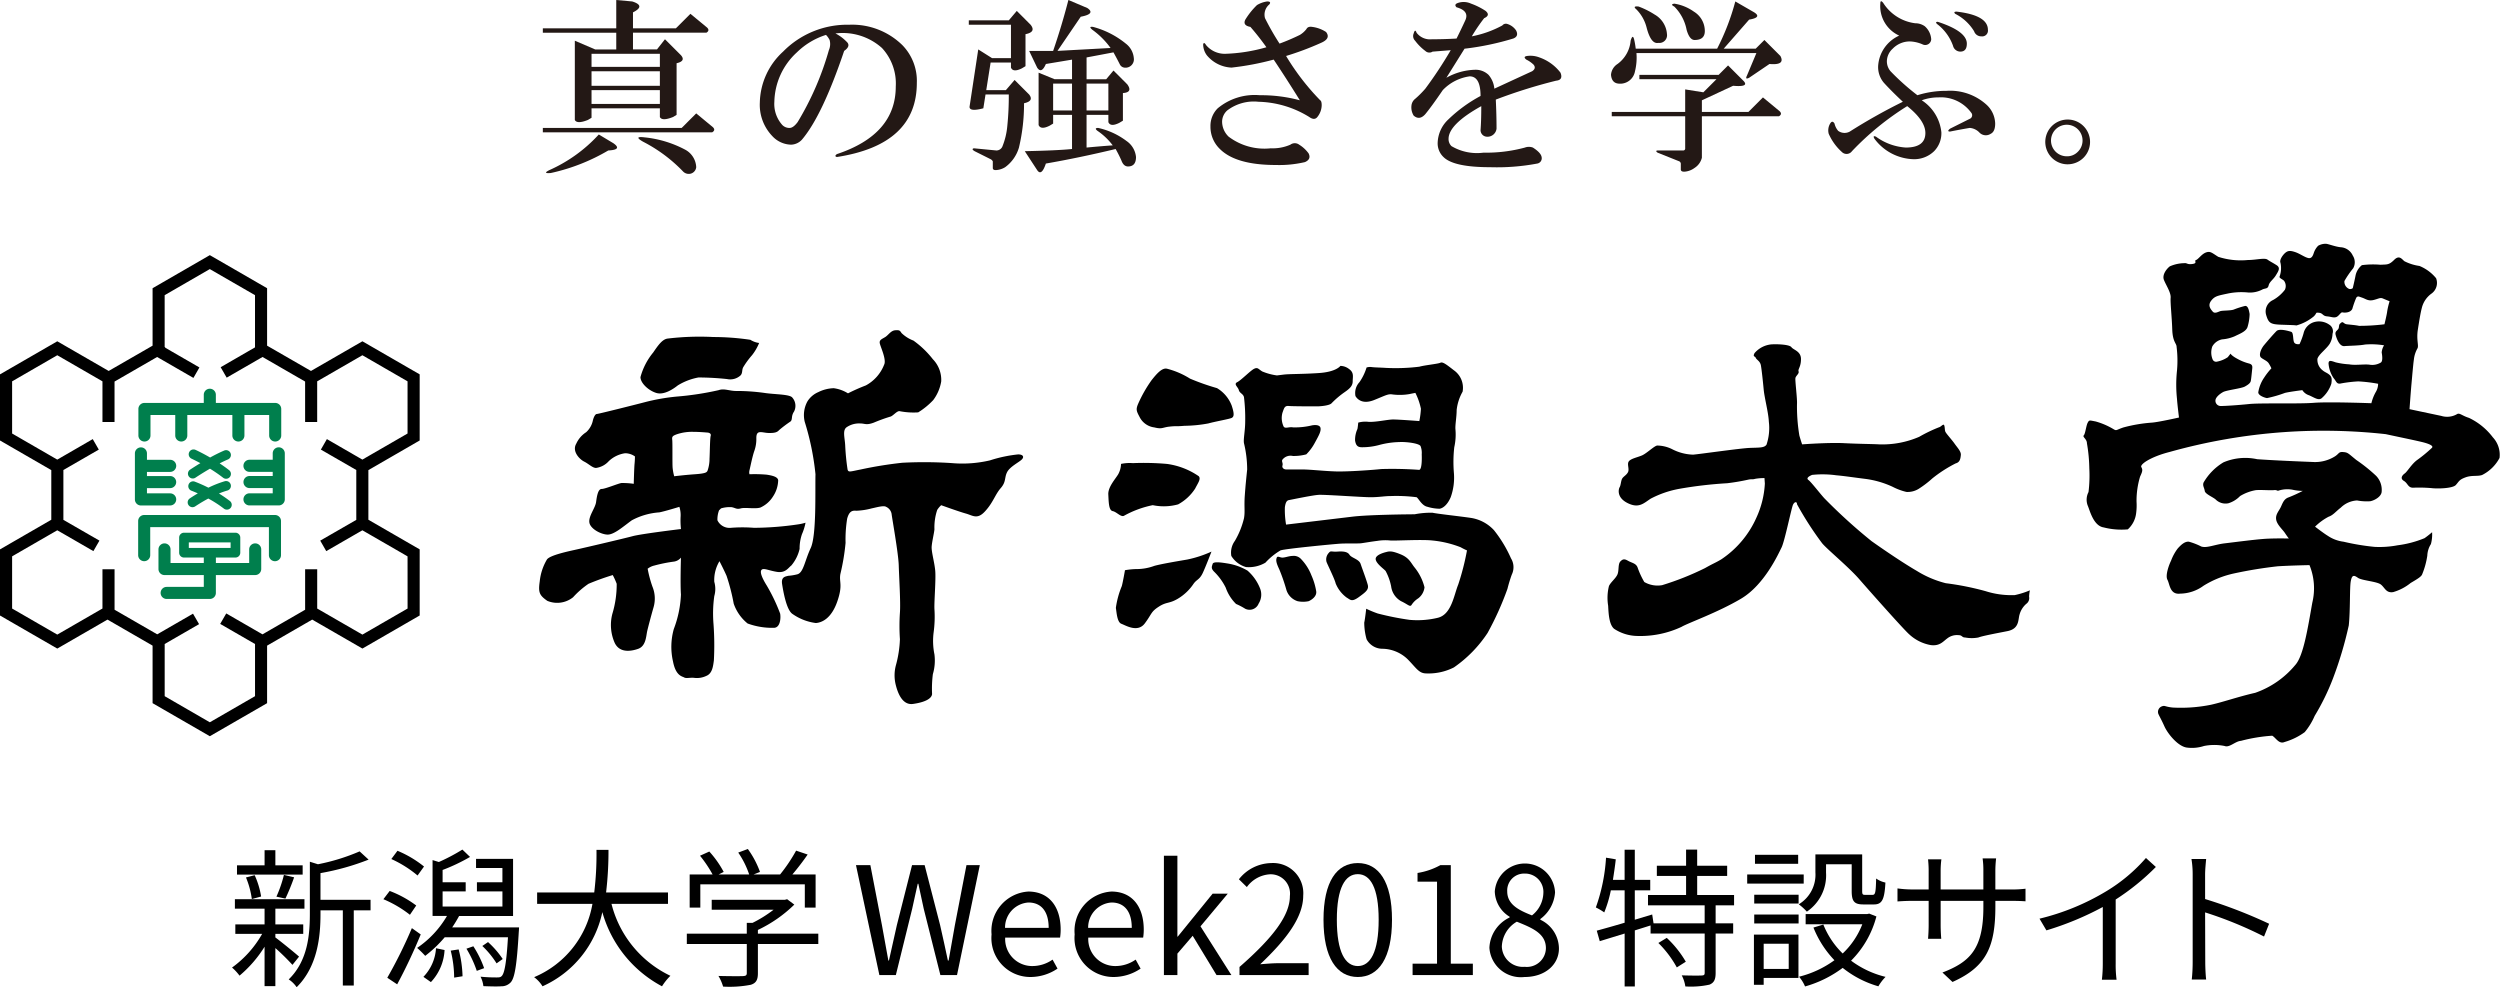 <svg xmlns="http://www.w3.org/2000/svg" width="200.005" height="78.978" viewBox="0 0 200.005 78.978"><title>logo</title><g id="レイヤー_2" data-name="レイヤー 2"><g id="レイヤー_1-2" data-name="レイヤー 1"><path d="M33.575,35.239V29.95l-4.581-2.646-.242.139-3.873,2.234-3.511-2.023V23.058l-4.582-2.646-.239.138-4.34,2.508v4.596L8.695,29.677,4.582,27.304l-.241.139L0,29.95v5.289L4.104,37.61v3.971L0,43.952v5.29l4.582,2.645L8.6,49.569l3.607,2.083v4.603l4.579,2.644,4.582-2.644V51.652l3.609-2.083,4.017,2.317,4.581-2.645v-5.29L29.471,41.58V37.61Zm-.968,13.446c-.4.229-3.215,1.855-3.613,2.085-.402-.229-3.216-1.855-3.617-2.085V45.543h-.966v3.238L21,50.749l-2.899-1.673-.485.837s2.378,1.373,2.787,1.608v4.175c-.402.231-3.213,1.857-3.616,2.088-.4-.23-3.212-1.856-3.612-2.088V51.521l2.751-1.588-.485-.838-2.863,1.653L9.165,48.78V45.542H8.197v3.142c-.402.229-3.213,1.855-3.615,2.085-.4-.229-3.213-1.855-3.613-2.085V44.51c.4-.234,3.213-1.856,3.613-2.086.414.236,2.889,1.667,2.889,1.667l.484-.84L5.071,41.59V37.602l2.833-1.633-.484-.84S4.994,36.534,4.582,36.77c-.4-.231-3.213-1.854-3.613-2.088V30.508c.4-.231,3.213-1.856,3.613-2.088.402.231,3.213,1.856,3.615,2.088v3.255h.966V30.525l3.408-1.966,2.903,1.675.48-.837s-2.213-1.278-2.732-1.578a.297.297,0,0,0-.01-.045l-.039-.017V23.614c.4-.23,3.212-1.854,3.612-2.087.403.233,3.214,1.856,3.616,2.087v4.177c-.406.234-2.748,1.587-2.748,1.587l.482.835,2.869-1.654,3.405,1.966v3.238h.966V30.508c.401-.231,3.215-1.856,3.617-2.088.398.231,3.213,1.856,3.613,2.088v4.174c-.4.233-3.215,1.856-3.613,2.088-.411-.235-2.84-1.641-2.84-1.641l-.482.84,2.834,1.633V41.59l-2.885,1.662.482.84s2.477-1.431,2.891-1.667c.398.229,3.213,1.852,3.613,2.086C32.607,44.973,32.607,48.222,32.607,48.685Z"/><path d="M11.558,35.324a.482.482,0,0,0,.481-.484V33.2H14.02v1.64a.482.482,0,1,0,.965,0V33.2h3.604v1.64a.483.483,0,1,0,.966,0V33.2h1.979v1.64a.483.483,0,1,0,.966,0V32.718a.482.482,0,0,0-.483-.483H17.269v-.653a.483.483,0,0,0-.966,0v.653H11.557a.482.482,0,0,0-.485.483V34.84A.485.485,0,0,0,11.558,35.324Z" style="fill:#007f4d"/><path d="M15.102,38.11a.384.384,0,0,0,.535.105c.01-.006.512-.344,1.161-.719a11.802,11.802,0,0,1,1.052.724.386.386,0,0,0,.476-.608c-.247-.194-.505-.375-.753-.542.225-.115.449-.223.664-.314a.386.386,0,1,0-.3-.712c-.37.158-.761.356-1.128.558-.652-.377-1.147-.604-1.184-.619a.387.387,0,0,0-.319.704c.006.003.298.137.723.367-.467.282-.796.502-.822.519A.387.387,0,0,0,15.102,38.11Z" style="fill:#007f4d"/><path d="M15.084,40.41a.384.384,0,0,0,.537.098c.008-.004.439-.3,1.045-.624a9.447,9.447,0,0,1,1.248.808.39.39,0,0,0,.543-.067.385.385,0,0,0-.066-.543,9.793,9.793,0,0,0-.874-.601,6.356,6.356,0,0,1,.678-.239.386.386,0,1,0-.216-.742,8.403,8.403,0,0,0-1.307.516,11.372,11.372,0,0,0-1.093-.486.387.387,0,0,0-.268.726c.007.003.207.077.515.215-.376.22-.621.389-.643.404A.38.38,0,0,0,15.084,40.41Z" style="fill:#007f4d"/><path d="M13.613,40.438a.484.484,0,0,0,0-.968H11.757v-.42h1.856a.482.482,0,1,0,0-.965H11.757v-.332h1.856a.484.484,0,0,0,0-.969H11.757v-.511a.482.482,0,1,0-.965,0v3.684a.484.484,0,0,0,.485.483h2.336Z" style="fill:#007f4d"/><path d="M22.3,35.786a.482.482,0,0,0-.482.484v.511H19.96a.484.484,0,0,0,0,.969h1.858v.332H19.96a.482.482,0,0,0,0,.965h1.858v.42H19.96a.484.484,0,0,0,0,.968H22.3a.486.486,0,0,0,.485-.483V36.268A.485.485,0,0,0,22.3,35.786Z" style="fill:#007f4d"/><path d="M21.998,41.201H11.535a.483.483,0,0,0-.482.484v2.729a.482.482,0,1,0,.965,0V42.171h9.495v2.243a.484.484,0,1,0,.968,0V41.685A.482.482,0,0,0,21.998,41.201Z" style="fill:#007f4d"/><path d="M20.417,43.471a.481.481,0,0,0-.482.483V45.04H17.271v-.435h1.563a.388.388,0,0,0,.389-.386V43.006a.39.39,0,0,0-.389-.388H14.719a.388.388,0,0,0-.386.388v1.213a.386.386,0,0,0,.386.386h1.585v.435H13.643V43.954a.482.482,0,1,0-.965,0v1.571a.481.481,0,0,0,.48.482h3.146v.946H13.333a.482.482,0,1,0,0,.965h3.453a.482.482,0,0,0,.484-.482v-1.43h3.146a.483.483,0,0,0,.483-.482V43.953A.481.481,0,0,0,20.417,43.471Zm-5.312-.077h3.344v.44H15.105Z" style="fill:#007f4d"/><path d="M63.906,41.942a24.697,24.697,0,0,1-3.588.284,11.749,11.749,0,0,0-1.841,0,1.069,1.069,0,0,1-1.081-.602,2.038,2.038,0,0,1,.129-.794l.159-.158a2.365,2.365,0,0,1,.856-.096c.316.063.38.19.73.096.349-.096,1.109.064,1.555-.064a2.301,2.301,0,0,0,1.016-.887,2.439,2.439,0,0,0,.415-1.301c-.035-.287-.511-.382-.923-.446a11.142,11.142,0,0,0-1.366-.033s-.063-.094,0-.346c.064-.257.224-1.08.382-1.525a2.798,2.798,0,0,0,.159-1.015c0-.223.033-.446.252-.477.225-.031.446.063.794.063.351,0,.605-.032.764-.222a9.773,9.773,0,0,1,.92-.696c.19-.16.03-.415.286-.796a.999.999,0,0,0-.127-1.108c-.191-.286-1.396-.256-2.222-.382a16.08,16.08,0,0,0-2.286-.158c-.538,0-.951-.223-1.396-.066a23.779,23.779,0,0,1-3.334.512,16.047,16.047,0,0,0-2.538.442c-.603.16-3.746.952-3.872.952-.128,0-.253.254-.316.509a1.743,1.743,0,0,1-.541.951,2.145,2.145,0,0,0-.793.922c-.351.602.254,1.237.634,1.427s.666.508.953.508a1.675,1.675,0,0,0,1.015-.54,2.391,2.391,0,0,1,1.304-.635,1.35,1.35,0,0,1,.792.255s0,.284-.032.603c-.031.317-.064,1.587-.064,1.587a6.22,6.22,0,0,0-.983-.063c-.254.032-1.301.475-1.588.475-.285,0-.379.574-.442,1.048-.064.477-.604,1.113-.54,1.62s.891.951,1.428.982c.54.032,1.304-.665,1.969-1.142a5.422,5.422,0,0,1,2.191-.634c.381-.064,1.615-.444,1.615-.444a2.119,2.119,0,0,1,.098.793,6.15,6.15,0,0,0,.03.983s-3.174.382-3.871.572c-.699.188-3.968.953-4.539,1.077-.571.129-2.096.445-2.317.795a4.262,4.262,0,0,0-.572,1.745c-.127.889-.03,1.109.604,1.555a2.035,2.035,0,0,0,2.063-.286,6.937,6.937,0,0,1,1.236-1.077,20.282,20.282,0,0,1,1.938-.699,5.642,5.642,0,0,1,.316.699,8.114,8.114,0,0,1-.35,2.411,3.532,3.532,0,0,0,.191,2.316c.382.794,1.239.698,1.873.477.634-.223.634-1.016.729-1.431.097-.41.316-1.236.508-1.903a2.5,2.5,0,0,0-.094-1.649,9.563,9.563,0,0,1-.381-1.427,1.376,1.376,0,0,1,.538-.255,12.022,12.022,0,0,1,1.587-.318.879.879,0,0,0,.539-.316s-.063,2.126,0,2.95a8.701,8.701,0,0,1-.571,2.763,5.256,5.256,0,0,0-.062,2.604c.22,1.145.729,1.176.888,1.269.158.098.475,0,.793.032a1.737,1.737,0,0,0,.984-.156c.477-.193.539-.763.603-1.24a23.219,23.219,0,0,0-.031-2.92,10.084,10.084,0,0,1,.063-2.222,2.054,2.054,0,0,0,0-1.144,2.902,2.902,0,0,1,.415-1.648s.347.664.569,1.173a16.043,16.043,0,0,1,.57,2.221,3.511,3.511,0,0,0,1.113,1.589,5.673,5.673,0,0,0,2.062.346c.571.032.602-.824.539-1.14a14.108,14.108,0,0,0-1.078-2.254c-.317-.508-.573-1.046-.412-1.239.158-.188.603.064,1.269.162.667.092.888-.351,1.112-.51a3.147,3.147,0,0,0,.667-1.334,3.509,3.509,0,0,1,.188-1.174,4.318,4.318,0,0,0,.286-.921A3.796,3.796,0,0,1,63.906,41.942Zm-7.048-7.078c-.064.222-.064,1.302-.095,1.841a2.872,2.872,0,0,1-.159.953c-.063.126-.127.222-1.017.283-.887.064-1.649.161-1.649.161a3.931,3.931,0,0,1-.126-.667c-.032-.35,0-2.001-.032-2.253-.033-.255.032-.318.38-.444a3.84,3.84,0,0,1,1.302-.19c.51,0,1.174.062,1.174.062S56.921,34.642,56.858,34.864Z"/><path d="M52.51,31.438c.635.189,1.396-.35,1.714-.604a4.796,4.796,0,0,1,1.651-.635,21.829,21.829,0,0,1,2.285.126,1.225,1.225,0,0,0,1.077-.285c.192-.191.098-.444.225-.665a6.632,6.632,0,0,1,.698-.953,4.044,4.044,0,0,0,.572-.984,1.693,1.693,0,0,1-.7-.253,20.125,20.125,0,0,0-2.951-.222,21.406,21.406,0,0,0-3.682.125c-.412.063-.729.508-1.142,1.112a5.26,5.26,0,0,0-1.018,1.969C51.24,30.645,51.877,31.247,52.51,31.438Z"/><path d="M71.616,26.422c-.349.03-.539.382-.793.541s-.477.222-.443.475c.031.255.57,1.334.349,1.746a3.202,3.202,0,0,1-1.459,1.65,14.885,14.885,0,0,0-1.43.635,2.851,2.851,0,0,0-1.143-.412,2.946,2.946,0,0,0-1.237.316,1.908,1.908,0,0,0-.858.73,2.272,2.272,0,0,0-.22,1.649,21.081,21.081,0,0,1,.858,4.188c-.033,1.335.092,4.891-.383,5.907s-.571,1.936-1.048,2.093a4.114,4.114,0,0,1-.76.127c-.192.062-.575.062-.478.666.094.604.348,2.063.825,2.381a4.168,4.168,0,0,0,1.872.729c.476-.031,1.236-.348,1.713-1.713s.127-1.554.254-2.222a17.47,17.47,0,0,0,.412-2.475,10.464,10.464,0,0,1,.127-1.936c.162-.604.415-.668.73-.636a5.568,5.568,0,0,0,1.237-.19c.319-.064.953-.253,1.144-.126a.765.765,0,0,1,.445.569c.032.318.537,3.111.571,4.095.029.985.157,2.985.095,3.81a15.703,15.703,0,0,0,0,2.125,9.041,9.041,0,0,1-.318,2.063,3.125,3.125,0,0,0-.031,1.524c.128.538.477,1.714,1.396,1.585.921-.128,1.493-.41,1.525-.792a9.216,9.216,0,0,1,.062-1.586,3.865,3.865,0,0,0,.127-1.587,5.368,5.368,0,0,1-.062-1.78,9.277,9.277,0,0,0,.062-1.84c-.03-.572.127-2.382.063-3.078s-.317-1.522-.284-1.936.19-1.046.221-1.365a4.423,4.423,0,0,1,.221-1.554,1.734,1.734,0,0,1,.32-.381s1.395.507,1.967.666.922.509,1.554-.191c.638-.696.794-1.332,1.24-1.84s.285-.826.507-1.271.952-.794,1.175-1.016.094-.412-.286-.412a10.922,10.922,0,0,0-2.253.477,9.661,9.661,0,0,1-3.016.222,33.174,33.174,0,0,0-3.998-.031,32.094,32.094,0,0,0-3.332.539c-.826.159-.985.254-1.049,0a18.47,18.47,0,0,1-.19-1.936c-.031-.603-.222-1.175.095-1.43a1.754,1.754,0,0,1,1.111-.316c.382,0,.475.158,1.079-.065a13.209,13.209,0,0,1,1.301-.474c.224-.033.54-.476.764-.445a5.832,5.832,0,0,0,1.489.097,5.891,5.891,0,0,0,1.206-.985,3.414,3.414,0,0,0,.637-1.491,2.369,2.369,0,0,0-.668-1.776,7.505,7.505,0,0,0-1.555-1.492,2.764,2.764,0,0,1-.952-.603C71.998,26.452,71.968,26.392,71.616,26.422Z"/><path d="M109.328,29.401a4.254,4.254,0,0,1-.569,1.174,1.273,1.273,0,0,0-.319,1.111c.129.222.54.698,1.493.317.951-.381,1.108-.507,1.491-.444a4.625,4.625,0,0,0,1.332-.031c.287-.063.477-.096.477-.096a5.1,5.1,0,0,1,.444,1.27,6.852,6.852,0,0,1-.127.984s-1.651-.127-2.094-.127-1.366.221-1.969.189a2.103,2.103,0,0,0-.826.063s-.029.35-.063.508a2.11,2.11,0,0,0-.19.922c.063.379.19.539.541.539a5.145,5.145,0,0,0,1.425-.19,6.736,6.736,0,0,1,1.587-.224c.541-.03,1.557.098,1.685.319a1.503,1.503,0,0,1,.095.665s.063,1.271-.223,1.238a29.56,29.56,0,0,0-3.016-.063c-.539.063-2.664.222-3.648.19s-2.031-.158-2.698-.158h-1.27c-.129,0-.349-.098-.285-.318.063-.222-.126-.348.03-.506a.816.816,0,0,1,.793-.255,3.841,3.841,0,0,0,1.08-.128,3.881,3.881,0,0,0,.698-.951c.351-.634.477-.89.444-1.142-.031-.255-.382-.286-.697-.224a5.774,5.774,0,0,1-1.491.159c-.351-.063-.635.126-.763-.063a1.605,1.605,0,0,1-.095-1.111c.128-.348.156-.571.507-.538.351.03,1.969.03,2.253.03.286,0,1.018-.063,1.174-.255a7.079,7.079,0,0,1,1.049-.889c.413-.284.635-.508.635-.855,0-.35.126-.698-.287-.985a1.145,1.145,0,0,0-.697-.254s-.317.477-1.711.572c-1.398.095-2.353.064-2.858.128l-.508.063a4.636,4.636,0,0,1-1.174-.318c-.318-.191-.35-.349-.635-.221-.286.126-1.047.92-1.366,1.077-.317.159.063.381.126.635.065.255.35.287.414.571a14.04,14.04,0,0,1,.096,1.937c0,.762-.16,1.428-.096,1.747a8.991,8.991,0,0,1,.254,2.094c-.063.634-.125,1.173-.191,2.095-.063.92.033,1.269-.063,1.809a6.619,6.619,0,0,1-.729,1.81,1.587,1.587,0,0,0-.285,1.206,2.043,2.043,0,0,0,1.172.889,2.626,2.626,0,0,0,1.556-.351,5.214,5.214,0,0,1,1.207-.982c.35-.129,4.253-.507,4.792-.54.539-.03,1.398,0,1.651-.03.255-.032.794-.129,1.301-.191a3.981,3.981,0,0,1,1.049-.031c.41.031,2.506-.097,3.361,0a8.409,8.409,0,0,1,2.254.538,5.253,5.253,0,0,0,.511.255,20.068,20.068,0,0,1-.7,2.729c-.349.856-.539,2.41-1.651,2.665a6.937,6.937,0,0,1-2.253.16,22.575,22.575,0,0,1-2.538-.508,8.499,8.499,0,0,1-.92-.381s-.096.856-.158,1.111a4.958,4.958,0,0,0,.188,1.332,1.431,1.431,0,0,0,1.238.76,2.969,2.969,0,0,1,2.033.826c.665.668.888,1.111,1.425,1.144a4.503,4.503,0,0,0,2.287-.476,10.12,10.12,0,0,0,2.698-2.762,24.229,24.229,0,0,0,1.587-3.522,11.927,11.927,0,0,1,.348-1.144,1.353,1.353,0,0,0-.064-1.3,10.285,10.285,0,0,0-1.362-2.253,3.17,3.17,0,0,0-1.874-.986c-.855-.127-2.635-.317-3.048-.41a6.853,6.853,0,0,0-1.427.125c-.381,0-3.682.031-4.982.191-1.301.157-5.301.634-5.301.634a6.931,6.931,0,0,1-.095-1.396c.063-.412.157-.54.35-.57.19-.032,1.841-.382,2.346-.413.509-.031,3.463.189,4.159.189.7,0,1.111-.094,1.62-.094a12.793,12.793,0,0,1,2.063.094c.158.096.411.668.857.763a3.494,3.494,0,0,0,.981.158c.222-.031.604-.253.89-.921a4.631,4.631,0,0,0,.254-1.968,10.633,10.633,0,0,1,.031-2.03,4.678,4.678,0,0,0,.095-1.43c-.032-.348.097-.983.097-1.554a3.812,3.812,0,0,1,.475-1.461,1.711,1.711,0,0,0-.697-1.713c-.573-.443-.889-.699-1.079-.604s-1.237.191-1.683.317a15.405,15.405,0,0,1-2.697.095c-.479-.031-.857-.031-1.11-.063A.933.933,0,0,0,109.328,29.401Z"/><path d="M110.06,44.764c.062.35.665.761.793.918a4.364,4.364,0,0,1,.443,1.238,1.584,1.584,0,0,0,.793,1.176c.54.253.699.475.827.317a1.715,1.715,0,0,1,.539-.54,1.287,1.287,0,0,0,.508-.889,4.117,4.117,0,0,0-.794-1.587c-.286-.349-.413-.761-1.11-1.047s-.89-.255-1.144-.19C110.661,44.223,109.995,44.414,110.06,44.764Z"/><path d="M106.315,44.223a.765.765,0,0,0-.191.73c.094.254.665,1.396.729,1.714a2.623,2.623,0,0,0,.888,1.144c.286.159.381.379.955-.033.567-.412.823-.603.729-.984-.098-.382-.446-1.299-.573-1.68s-.73-.477-.888-.729c-.16-.255-.51-.288-.985-.255C106.504,44.16,106.473,44.033,106.315,44.223Z"/><path d="M102.124,44.669c-.064.22.032.476.224.889a14.691,14.691,0,0,1,.57,1.648,1.37,1.37,0,0,0,.888.89,2.125,2.125,0,0,0,.889,0c.224-.096.666-.38.604-.794a5.101,5.101,0,0,0-.381-1.269,3.932,3.932,0,0,0-.856-1.334.79.79,0,0,0-.667-.222c-.287,0-.638.159-.857.128C102.315,44.572,102.186,44.444,102.124,44.669Z"/><path d="M97.015,45.113c-.063.212-.158.348.127.633a4.69,4.69,0,0,1,.919,1.269,3.41,3.41,0,0,0,.825,1.302,5.225,5.225,0,0,1,.731.383.78.78,0,0,0,1.078-.414,1.337,1.337,0,0,0,.127-1.173,3.677,3.677,0,0,0-1.017-1.461,4.577,4.577,0,0,0-1.585-.571C97.808,45.017,97.076,44.889,97.015,45.113Z"/><path d="M96.921,44.129a9.007,9.007,0,0,1-1.938.635c-.921.158-2.063.35-2.635.507a4.109,4.109,0,0,1-1.302.254A5.947,5.947,0,0,0,90,45.618s-.158.923-.254,1.272a7.01,7.01,0,0,0-.475,1.745c.062.349.094,1.142.443,1.27s1.3.729,1.871-.03c.573-.766.476-.923,1.112-1.334.634-.414.824-.225,1.524-.637a3.918,3.918,0,0,0,1.27-1.206c.252-.35.474-.316.73-.855C96.474,45.302,96.921,44.129,96.921,44.129Z"/><path d="M89.685,37.114a1.825,1.825,0,0,1-.223.823c-.223.381-.826,1.019-.795,1.621s.031,1.27.35,1.332c.316.063.635.479.889.382a7.999,7.999,0,0,1,2.317-.858,4.308,4.308,0,0,0,2.029-.063,3.747,3.747,0,0,0,1.365-1.268c.224-.446.478-.765.287-.984a5.86,5.86,0,0,0-2.541-.984,21.029,21.029,0,0,0-2.728-.063A3.266,3.266,0,0,0,89.685,37.114Z"/><path d="M93.555,34.131c-.57.063-.57.221-1.206.063a1.524,1.524,0,0,1-1.175-.826c-.252-.476-.315-.604-.127-1.047a10.619,10.619,0,0,1,1.08-1.903c.381-.478.825-1.017,1.236-.92a6.484,6.484,0,0,1,1.843.794,18.634,18.634,0,0,0,2.157.759,2.783,2.783,0,0,1,1.175,1.397c.221.667.19.889,0,.985-.189.094-1.301.284-1.872.443a10.956,10.956,0,0,1-1.905.189C94.032,34.131,94.126,34.066,93.555,34.131Z"/><path d="M140.367,28.25a2.03,2.03,0,0,1,1.333-.698c.444-.031,1.457,0,1.617.224.158.222.765.315.765.951,0,.634-.255.794-.192.984s-.223.348-.253.538c-.034.19.156,1.683.126,2.063a14.12,14.12,0,0,0,.191,2.537c.128.446.22.701.22.701s2.127-.159,3.366-.095c1.236.062,2.189.062,2.792.095a7.412,7.412,0,0,0,3.206-.603,11.714,11.714,0,0,1,1.587-.764c.158-.031.351-.317.414-.158s.03.35.093.51c.065.157.51.634.731.949.222.319.539.636.508.921s-.065.573-.412.667a10.469,10.469,0,0,0-1.873,1.206,8.076,8.076,0,0,1-1.08.825,1.687,1.687,0,0,1-.984.254,4.78,4.78,0,0,1-1.109-.413,7.426,7.426,0,0,0-2.19-.633c-1.015-.127-1.617-.225-2.317-.287a8.003,8.003,0,0,0-1.936-.031c-.222.094-.508.255-.286.412.221.16,1.046,1.238,1.302,1.493a43.353,43.353,0,0,0,3.745,3.396c1.205.853,2.636,1.809,3.618,2.379a8.18,8.18,0,0,0,2.317.985,22.348,22.348,0,0,1,3.175.633,6.822,6.822,0,0,0,2.347.318,6.724,6.724,0,0,0,1.206-.381,3.413,3.413,0,0,0-.063.507.56.56,0,0,1-.223.572,1.75,1.75,0,0,0-.539.856c-.129.414,0,1.142-.983,1.331-.984.193-1.999.384-2.317.508a2.856,2.856,0,0,1-1.047,0c-.285,0-.222-.188-.54-.188a1.251,1.251,0,0,0-.889.254c-.35.253-.604.634-1.333.54a3.404,3.404,0,0,1-1.714-.856c-.412-.352-3.143-3.429-3.999-4.413s-2.633-2.445-2.981-2.889a25.828,25.828,0,0,1-2.001-3.109c0-.224-.19-.224-.317.031-.128.253-.666,2.921-.92,3.429s-1.365,2.983-3.238,4.094-4.223,1.935-4.761,2.253a7.787,7.787,0,0,1-3.554.73,3.456,3.456,0,0,1-1.842-.573c-.381-.318-.443-1.109-.477-1.839a3.921,3.921,0,0,1,.065-1.587c.156-.318.507-.571.663-.89.161-.317.034-.856.256-1.079s.351-.191.635-.03c.285.157.603.188.73.506a6.596,6.596,0,0,0,.541,1.175,2.113,2.113,0,0,0,1.426.254,22.648,22.648,0,0,0,3.429-1.364c.731-.413.761-.382,1.301-.699a7.825,7.825,0,0,0,2.826-3.364,7.447,7.447,0,0,0,.664-2.697l-.03-.443a3.99,3.99,0,0,0-.761.063c-.192.063-.257,0-.542.063a16.664,16.664,0,0,1-1.682.286,32.949,32.949,0,0,0-3.808.443,7.958,7.958,0,0,0-2.317.795c-.572.379-.951.792-1.841.349-.888-.444-.729-1.111-.636-1.271.096-.159.096-.476.191-.665.096-.192.35-.287.478-.54.125-.255-.097-.636.063-.858.158-.222.667-.316,1.047-.475.382-.159,1.017-.794,1.238-.794a2.757,2.757,0,0,1,1.174.287,3.895,3.895,0,0,0,1.682.442c.445-.031,3.746-.507,4.539-.54.793-.03,1.144,0,1.335-.253a4.165,4.165,0,0,0,.189-1.841c-.032-.729-.35-1.904-.412-2.572-.063-.666-.161-1.587-.224-1.935-.063-.35-.348-.443-.411-.604C140.399,28.472,140.207,28.567,140.367,28.25Z"/><path d="M186.063,19.502a1.223,1.223,0,0,0-.603.157,1.473,1.473,0,0,0-.35.572c-.063.191-.158.477-.444.412-.286-.062-.668-.348-1.047-.476-.383-.127-.573-.127-.796.063-.219.191-.474.572-.38.794a2.028,2.028,0,0,1-.063,1.079c-.095.158.317.253.381.413a.699.699,0,0,1,.034.667,3.095,3.095,0,0,1-.953.823.999.999,0,0,0-.541,1.207c.191.636.351.73,1.176.763.823.03,1.078.03,1.238.061a3.706,3.706,0,0,0,1.396-.729c.285-.286.096-.316.412-.286.319.031.286.254.636.286s.506.127.729.063.38-.414.509-.38c.127.03.634.062.794-.286a7.517,7.517,0,0,1,.316-.889c.127-.157.189-.096.475,0s.477.285.889.189.539-.221.763-.126.538.222.538.222a6.183,6.183,0,0,0-.19.794c-.03.286-.221,1.048-.221,1.048a16.558,16.558,0,0,1-2.033.126c-.283-.063-.729-.094-.981-.126-.256-.032-.287-.255-.445-.129-.158.129-.158.129-.19.382s-.349.253-.254.604.317.919.698.89c.381-.034,1.173-.034,1.652-.127a6.308,6.308,0,0,1,1.522.063,1.282,1.282,0,0,0-.191.569c.032.19.126.729-.096.825a1.323,1.323,0,0,1-.856.159c-.413-.064-1.173.064-1.65-.031a5.917,5.917,0,0,1-1.079-.159c-.445-.159-.54-.159-.571.063a2.378,2.378,0,0,0,.414,1.207c.222.253.222.508.602.413a10.982,10.982,0,0,1,1.364-.16,12.154,12.154,0,0,1,1.587.191,1.292,1.292,0,0,1-.19.665,3.414,3.414,0,0,0-.348.89s-3.429-.127-4.603-.032c-1.176.097-4.253,0-5.175.097-.921.095-1.936.158-2.255.158a.42.42,0,0,1-.44-.478c.031-.222.316-.475.603-.635.283-.158,1.459-.285,1.744-.442.287-.159.444-.286.476-.445s.065-.477.097-.794.096-.508-.224-.603a3.881,3.881,0,0,1-.951-.381c-.476-.253-.54-.412-.54-.412s-.094.125-.222.285a2.284,2.284,0,0,1-.825.348.306.306,0,0,1-.381-.157,1.447,1.447,0,0,1-.031-1.049,1.158,1.158,0,0,1,.793-.569,3.103,3.103,0,0,0,1.016-.255c.382-.19.919-.381,1.016-.76a3.837,3.837,0,0,0,.16-1.017c-.034-.161-.096-.699-.383-.636a6.951,6.951,0,0,0-.889.286c-.254.095-.888.063-1.079.127-.19.062-.442.223-.603.032-.159-.189-.413-.476-.129-.858.289-.381.541-.41,1.272-.57a5.361,5.361,0,0,1,1.714-.095,2.16,2.16,0,0,0,1.142-.255c.223-.096.413-.031.477-.316s.381-.478.571-.795c.188-.316.413-.603.063-.824s-.506-.286-.729-.445-.92.033-1.555.033a5.861,5.861,0,0,1-2.382-.255c-.506-.317-.634-.475-.982-.348-.35.126-.604.537-.793.603-.191.063.157.254-.286.317-.446.063-.412-.096-.667-.063a2.97,2.97,0,0,0-1.145.253c-.252.191-.631.668-.474,1.08.159.412.572,1.016.539,1.428s.096,1.522.128,2.539c.033,1.014.348,1.11.348,1.396a8.851,8.851,0,0,1,.031,1.905,10.679,10.679,0,0,0,0,2.252c.032.477.16,1.494.16,1.494s-1.683.38-2.19.41a12.064,12.064,0,0,0-2.252.383c-.572.19-.542.284-.763.158a5.835,5.835,0,0,0-1.46-.635c-.509-.095-.509-.127-.635.094-.127.225-.19.889-.316,1.017-.129.129.252.287.252.636a12.698,12.698,0,0,1,.19,1.998,10.934,10.934,0,0,1-.064,1.904,1.314,1.314,0,0,0-.062,1.082c.157.348.445,1.617,1.27,1.744a5.738,5.738,0,0,0,1.936.157,2.058,2.058,0,0,0,.667-1.299,4.73,4.73,0,0,0,.031-.922,6.675,6.675,0,0,1,.284-1.999c.192-.413.225-.54.098-.762s.761-.826,2.253-1.207a45.919,45.919,0,0,1,9.14-1.589,45.306,45.306,0,0,1,8.159.161c1.171.253,2.568.539,3.043.665.479.129.827.288.637.446a11.505,11.505,0,0,1-1.111.919c-.474.317-.825.953-1.046,1.113s-.383.41-.063.601c.316.191.316.541.729.541a11.556,11.556,0,0,1,1.461.031c.477.062,1.713.033,1.965-.253.255-.286.255-.415.764-.604.507-.19.952-.063,1.332-.19a3.203,3.203,0,0,0,1.396-1.365,2.051,2.051,0,0,0-.536-1.651,5.179,5.179,0,0,0-1.906-1.554c-.602-.19-.763-.444-.984-.286a1.58,1.58,0,0,1-1.236.126c-.605-.126-2.54-.538-2.54-.538s.095-1.334.158-2.031c.065-.699.128-1.492.191-1.937a2.292,2.292,0,0,1,.284-.889c.129-.224-.094-.668.032-1.491.127-.825.221-1.366.318-1.745a1.992,1.992,0,0,1,.763-1.144,1.048,1.048,0,0,0,.381-1.238,3.351,3.351,0,0,0-1.335-.983,3.844,3.844,0,0,1-1.206-.381c-.222-.19-.413-.508-.824-.095-.415.412-.571.35-1.08.381a6.989,6.989,0,0,0-1.49.031,1.436,1.436,0,0,0-.508.824c-.065.351-.223,1.016-.223,1.016a.332.332,0,0,1-.286.064.612.612,0,0,1-.381-.635,7.287,7.287,0,0,1,.698-1.017.975.975,0,0,0-.031-1.016,1.135,1.135,0,0,0-.921-.665C186.856,19.755,186.254,19.502,186.063,19.502Z"/><path d="M185.079,25.786a1.224,1.224,0,0,0-.792.889,5.65,5.65,0,0,1-.319.855s-.348.063-.442-.159c-.097-.22-.033-.761-.225-.824-.189-.063-.95-.284-1.174-.063-.221.222-.665.729-.982,1.109-.319.383-.445.859-.254,1.017s.475.255.603.444a2.912,2.912,0,0,1,.223.413,5.284,5.284,0,0,0-.571.729,2.882,2.882,0,0,0-.477,1.174c-.032.254.477.446.697.478a9.502,9.502,0,0,0,1.431-.414c.379-.094,1.395-.222,1.395-.222a.996.996,0,0,0,.539.412c.445.192.762.445,1.017.224a2.634,2.634,0,0,0,.762-1.143c.063-.381.031-.573-.161-.73-.188-.159-.349-.19-.537-.35a1.059,1.059,0,0,1-.413-.92c.095-.349.73-.792.984-1.206a1.684,1.684,0,0,0,.223-.794.615.615,0,0,0-.257-.729A1.429,1.429,0,0,0,185.079,25.786Z"/><path d="M176.288,38.608c-.092.257.064.413.096.665.03.255.697.51.889.701a1.107,1.107,0,0,0,1.015.285,2.196,2.196,0,0,0,.92-.571,3.603,3.603,0,0,1,1.271-.476c.413-.034,1.144.029,1.429,0,.284-.034.253.094.41.029a2.308,2.308,0,0,1,1.083-.063,3.947,3.947,0,0,0,.823.095,10.994,10.994,0,0,1-1.111.51c-.38.126-.476.413-.634.762-.161.348-.444.603-.382,1.016s.51.792.7,1.078c.188.286.315.443.315.443s-1.143-.03-2,.032c-.855.065-2.284.254-3.11.352-.823.095-1.46.409-1.904.253a5.061,5.061,0,0,0-.982-.382c-.317-.031-.606.224-.89.538a3.809,3.809,0,0,0-.538.984c-.16.319-.478,1.177-.289,1.524.19.349.19,1.207,1.018,1.109a3.231,3.231,0,0,0,1.873-.633,7.736,7.736,0,0,1,2.444-.985,34.464,34.464,0,0,1,3.49-.57c.983-.062,2.539-.094,2.539-.094a4.899,4.899,0,0,1,.224,3.014c-.35,1.971-.698,4.253-1.365,4.982a7.264,7.264,0,0,1-3.204,2.222c-1.273.285-2.541.73-3.527.952a12.099,12.099,0,0,1-3.074.225c-.637-.066-.605-.19-.857-.097a.47.47,0,0,0-.288.604c.096.222.222.413.479.983.25.573,1.077,1.619,1.806,1.713a3.118,3.118,0,0,0,1.366-.127,4.189,4.189,0,0,1,1.651,0c.38.157.856-.381,1.301-.41a13.118,13.118,0,0,1,2.507-.413c.286.158.538.697.983.506a5.117,5.117,0,0,0,1.619-.793,5.32,5.32,0,0,0,.794-1.299,18.483,18.483,0,0,0,1.46-2.983,30.258,30.258,0,0,0,1.269-4.255c.128-1.238.064-2.984.158-3.522.096-.54.255-.509.573-.286s1.522.286,1.84.54c.318.252.412.696.983.603a3.961,3.961,0,0,0,1.396-.73c.539-.317.858-.508.922-.696a6.336,6.336,0,0,0,.411-1.494,1.853,1.853,0,0,1,.287-.92,2.931,2.931,0,0,0,.096-.95s-.288.252-.604.475a8.385,8.385,0,0,1-2.157.57,7.74,7.74,0,0,1-1.842.127,18.903,18.903,0,0,1-2.477-.412,2.895,2.895,0,0,1-1.268-.476c-.317-.189-1.016-.729-1.016-.729a4.575,4.575,0,0,1,1.078-.793c.38-.129.571-.415.983-.731a2.002,2.002,0,0,1,1.302-.572,4.179,4.179,0,0,0,1.046.063c.351-.063.922-.38.922-.793a1.621,1.621,0,0,0-.444-1.238,12.9,12.9,0,0,0-1.586-1.271c-.667-.539-.667-.603-1.049-.634-.38-.031-.316.129-.667.35a2.993,2.993,0,0,1-1.775.444c-.857-.033-3.143-.127-4.444-.222a4.459,4.459,0,0,0-2.697.253A4.521,4.521,0,0,0,176.288,38.608Z"/><path d="M50.581.117q1.104.348.059.872V2.268h3.431l1.163-1.163,1.338,1.104c.154.156.135.291-.059.407H50.64V3.954h1.919l.64-.814,1.279,1.279c.271.311.154.523-.349.64V9.188l-.291.175q-.873.348-1.047,0V8.665H47.324v.757l-.29.174q-.873.348-1.047,0V3.257l1.628.698h1.687V2.617H43.428V2.269h5.874V0Zm6.455,10.061c.155.155.136.29-.058.407H43.428v-.35H54.536l1.163-1.163Zm-7.967,1.279q.754.523-.407.581a15.591,15.591,0,0,1-4.594,1.803q-.699.059-.117-.232a11.923,11.923,0,0,0,3.955-2.85ZM47.324,5.351h5.467V4.304H47.324Zm0,1.511h5.467V5.699H47.324Zm0,1.454h5.467V7.212H47.324Zm7.502,3.664a1.668,1.668,0,0,1,.873,1.396.599.599,0,0,1-.466.523.631.631,0,0,1-.581-.175,12.071,12.071,0,0,0-3.199-2.384q-.815-.465.117-.35A8.812,8.812,0,0,1,54.826,11.98Z" style="fill:#231815"/><path d="M72.186,3.606a4.09,4.09,0,0,1,1.162,3.023q0,4.944-6.396,5.932-.233-.059,0-.232,4.712-1.571,4.711-5.408a4.171,4.171,0,0,0-1.105-3.082,4.707,4.707,0,0,0-3.722-1.163,3.342,3.342,0,0,1,.872.64c.271.232.213.485-.174.756q-1.746,5.176-3.373,7.095a1.225,1.225,0,0,1-.873.407,2.108,2.108,0,0,1-1.512-.698,3.612,3.612,0,0,1-.988-2.675,5.667,5.667,0,0,1,1.86-4.071A7.196,7.196,0,0,1,67.94,1.979,5.741,5.741,0,0,1,72.186,3.606ZM61.95,8.142a2.517,2.517,0,0,0,.64,1.861.787.787,0,0,0,.581.232c.194,0,.407-.154.64-.465a23.431,23.431,0,0,0,2.501-5.758,1.22,1.22,0,0,0,.058-.813,1.54,1.54,0,0,0-.29-.407,5.828,5.828,0,0,0-2.326,1.396A5.499,5.499,0,0,0,61.95,8.142Z" style="fill:#231815"/><path d="M82.449,1.978q.465.584-.407.756v2.56l-.29.174c-.466.232-.757.214-.873-.058V5.002H79.251l-.349,2.21h1.569l.698-.814,1.163,1.163q.406.523-.407.698a15.073,15.073,0,0,1-.407,3.547,2.98,2.98,0,0,1-1.104,1.57,1.552,1.552,0,0,1-.756.232c-.156,0-.232-.058-.232-.175v-.522a.385.385,0,0,0-.175-.175l-1.279-.64c-.195-.116-.214-.193-.059-.232l1.803.174a.526.526,0,0,0,.466-.29,5.701,5.701,0,0,0,.406-1.687,23.181,23.181,0,0,0,.117-2.501H78.844l-.175,1.104q-1.104.291-1.104-.116l.697-4.594,1.105.697h1.512V1.978H77.506V1.629h3.199l.64-.756ZM86.985.64q.698.468-.523.698L84.601,4.071l4.246-.232a6.388,6.388,0,0,0-1.454-1.454c-.232-.193-.214-.271.058-.232A6.963,6.963,0,0,1,90.068,3.49a1.628,1.628,0,0,1,.64,1.163.669.669,0,0,1-.756.757.469.469,0,0,1-.349-.233q-.234-.465-.523-.988l-2.152.407V6.34h1.57l.582-.697,1.104,1.104q.465.64-.349.698v2.21l-.291.174q-.698.349-.872-.058V9.188H86.927v2.617q1.221-.116,2.094-.175A5.106,5.106,0,0,0,87.8,10.467c-.195-.154-.175-.232.058-.232a5.86,5.86,0,0,1,2.269,1.047,1.758,1.758,0,0,1,.756,1.279q0,.756-.64.756c-.232,0-.407-.155-.523-.465q-.174-.406-.466-.931-2.909.699-5.582,1.163-.35,1.047-.698.523l-.988-1.512q2.673-.057,3.779-.175V9.188H84.253v.698l-.291.175q-.698.348-.872-.059V5.815l1.279.523h1.396V4.77l-2.093.349q-.35.815-.698.291l-.64-1.338h1.919Q84.951,2.037,85.474,0Zm-2.733,8.2h1.512V6.688H84.252Zm2.675,0h1.745V6.688H86.927Z" style="fill:#231815"/><path d="M101.552.35a1.065,1.065,0,0,0-.349,1.104,20.929,20.929,0,0,0,1.163,2.035,17.085,17.085,0,0,0,1.628-.697,1.926,1.926,0,0,0,.523-.466q.117-.231.466-.174a2.649,2.649,0,0,1,1.104.407q.406.523-.407.872a23.24,23.24,0,0,1-2.791,1.047,19.165,19.165,0,0,0,2.733,3.547c.077.04.116.175.116.407a1.544,1.544,0,0,1-.349.931q-.233.291-.64,0a8.072,8.072,0,0,0-4.071-1.222,3.509,3.509,0,0,0-2.501.698,1.223,1.223,0,0,0-.406.872,1.677,1.677,0,0,0,.522,1.222,4.742,4.742,0,0,0,3.373.931,3.54,3.54,0,0,0,1.57-.291.585.585,0,0,1,.698,0,2.633,2.633,0,0,1,.756.698c.155.31.059.542-.291.697a8.985,8.985,0,0,1-2.326.232q-3.198,0-4.478-1.279a2.458,2.458,0,0,1-.756-1.803,1.974,1.974,0,0,1,.581-1.454,4.629,4.629,0,0,1,3.373-1.046,11.89,11.89,0,0,1,3.198.406q-1.046-1.685-2.093-3.256a22.225,22.225,0,0,1-3.373.64,2.712,2.712,0,0,1-1.978-.989,1.478,1.478,0,0,1-.291-.872c.039-.154.116-.135.232.059a1.938,1.938,0,0,0,1.57.697,13.309,13.309,0,0,0,3.257-.523,20.639,20.639,0,0,0-1.279-1.628q-.64-.116-.407-.582A5.899,5.899,0,0,1,100.56.407a2.126,2.126,0,0,1,.814-.29C101.61.117,101.668.194,101.552.35Z" style="fill:#231815"/><path d="M117.689.291a5.404,5.404,0,0,1,1.163.582c.271.232.233.427-.116.581a13.702,13.702,0,0,0-.988,1.454,8.513,8.513,0,0,0,2.442-.872.359.359,0,0,1,.407-.116,1.298,1.298,0,0,1,.698.523c.153.311.076.523-.233.64a21.94,21.94,0,0,1-3.896.813l-1.453,2.326a4.934,4.934,0,0,1,2.268-.64,1.498,1.498,0,0,1,1.105.407,1.959,1.959,0,0,1,.465,1.105q1.512-.699,3.024-1.396c.232-.154.271-.329.116-.523a2.259,2.259,0,0,0-.582-.406q-.291-.233.059-.291a2.002,2.002,0,0,1,.988.116,3.619,3.619,0,0,1,1.687,1.221q.231.584-.349.64a41.573,41.573,0,0,0-4.827,1.513c.038.813.059,1.59.059,2.326a.73.73,0,0,1-.814.64.525.525,0,0,1-.465-.523c.037-.465.058-1.105.058-1.919q-2.616,1.455-2.617,2.616a.784.784,0,0,0,.233.582,4.004,4.004,0,0,0,2.559.523,11.891,11.891,0,0,0,3.314-.407.914.914,0,0,1,.64,0c.426.272.659.523.698.756a.431.431,0,0,1-.349.523,17.387,17.387,0,0,1-3.78.291q-2.909,0-3.722-.814a1.503,1.503,0,0,1-.466-1.104,2.668,2.668,0,0,1,.872-1.919,11.505,11.505,0,0,1,2.56-1.861q0-1.57-.873-1.57a3.658,3.658,0,0,0-2.151,1.105q-.873,1.281-1.396,1.919c-.312.349-.621.388-.931.116a1.25,1.25,0,0,1-.175-.814.78.78,0,0,1,.291-.523,8.004,8.004,0,0,0,.814-.813,33.02,33.02,0,0,0,2.035-3.083l-1.454.116a.469.469,0,0,1-.581-.058,3.975,3.975,0,0,1-.814-.814.525.525,0,0,1-.116-.581q.116-.406.232-.059a1.356,1.356,0,0,0,1.222.523q.987,0,1.977-.058.35-.699.698-1.454T116.527.583c-.155-.154-.116-.271.117-.349A1.415,1.415,0,0,1,117.689.291Z" style="fill:#231815"/><path d="M140.34.989q.64.406-.407.581l-2.035,2.326h2.559l.698-.697,1.279,1.279q.406.756-.872.64l-1.629,1.104c-.232.116-.29.059-.174-.174l.756-1.803h-9.596a4.522,4.522,0,0,1-.116,1.453,1.201,1.201,0,0,1-1.338.989q-.523-.057-.581-.698a1.131,1.131,0,0,1,.523-.872,2.572,2.572,0,0,0,1.047-1.861q.174-.58.29-.058a6.366,6.366,0,0,1,.117.697h6.513A18.83,18.83,0,0,0,138.828.116Zm-.872,5.466q.523.525-.814.407l-2.5,1.163v.931h3.722l1.163-1.163,1.337,1.105q.233.233-.058.406h-6.164v3.315a1.347,1.347,0,0,1-.582.813,1.558,1.558,0,0,1-.698.291q-.406.057-.406-.174v-.407a.234.234,0,0,0-.116-.232l-1.745-.698c-.155-.116-.136-.175.059-.175h1.977a.154.154,0,0,0,.175-.174V9.303h-5.874V8.956h5.874V7.153l1.454.232,1.047-1.047h-6.165V5.99h6.339l.756-.756Zm-7.095-5.292a1.952,1.952,0,0,1,.988,1.57.616.616,0,0,1-.697.698q-.582.117-.931-1.222a3.17,3.17,0,0,0-.814-1.453c-.232-.193-.175-.271.175-.233A6.677,6.677,0,0,1,132.373,1.163Zm3.141-.232a1.812,1.812,0,0,1,.872,1.454c.038.543-.232.814-.814.814q-.406,0-.64-.814a3.569,3.569,0,0,0-.988-1.861q-.348-.174,0-.232A3.649,3.649,0,0,1,135.514.931Z" style="fill:#231815"/><path d="M150.662.233a3.552,3.552,0,0,0,2.559,1.628,1.326,1.326,0,0,1,.757.232,1.509,1.509,0,0,1,.523,1.047.479.479,0,0,1-.698.407,2.782,2.782,0,0,0-.988-.232,1.903,1.903,0,0,0-1.396.581,1.388,1.388,0,0,0-.465.989,1.227,1.227,0,0,0,.291.813,18.966,18.966,0,0,0,2.151,1.92,7.669,7.669,0,0,1,2.326-.35,4.331,4.331,0,0,1,3.198,1.105,2.11,2.11,0,0,1,.698,1.512q0,.64-.349.814a.711.711,0,0,1-.931-.116,1.204,1.204,0,0,0-.756-.35q-.699.117-1.57.291-.291,0,0-.232l1.628-.814a.314.314,0,0,0,.059-.465,3.006,3.006,0,0,0-2.617-1.222,3.914,3.914,0,0,0-1.338.232,3.48,3.48,0,0,1,1.57,2.56,2.049,2.049,0,0,1-.581,1.512,2.284,2.284,0,0,1-1.687.64,4.029,4.029,0,0,1-3.082-1.629c-.116-.193-.078-.251.116-.174a4.522,4.522,0,0,0,2.384.872q1.57,0,1.57-1.163,0-.987-1.453-2.151a22.431,22.431,0,0,0-4.42,3.605.532.532,0,0,1-.814.058A4.214,4.214,0,0,1,146.3,10.7a1.057,1.057,0,0,1,.116-.814q.174-.29.349,0a1.355,1.355,0,0,0,.291.581.869.869,0,0,0,.931.059,45.439,45.439,0,0,1,4.245-2.385q-.872-.813-1.512-1.512a1.932,1.932,0,0,1-.465-1.337,2.852,2.852,0,0,1,1.686-2.443A2.589,2.589,0,0,1,150.429.29Q150.43-.057,150.662.233Zm6.689,3.256c0,.428-.175.64-.523.64a.605.605,0,0,1-.582-.465,3.767,3.767,0,0,0-1.279-1.744c-.116-.117-.097-.175.059-.175Q157.348,2.502,157.351,3.489Zm1.686-1.104a.462.462,0,0,1-.523.523.598.598,0,0,1-.582-.407,3.75,3.75,0,0,0-1.512-1.396c-.116-.116-.078-.175.116-.175Q159.036,1.222,159.037,2.385Z" style="fill:#231815"/><path d="M165.346,13.144a1.791,1.791,0,1,1,1.338-.523A1.813,1.813,0,0,1,165.346,13.144Zm.873-.99a1.262,1.262,0,1,0-.873.35A1.184,1.184,0,0,0,166.219,12.154Z" style="fill:#231815"/><path d="M23.397,77.191A18.463,18.463,0,0,0,22.03,75.848v3.046h-.864V75.74a9.684,9.684,0,0,1-2.003,2.314,3.886,3.886,0,0,0-.6-.647,8.399,8.399,0,0,0,2.411-2.698h-2.147v-.756h2.339V72.694H18.792v-.756h5.565v.756H22.03v1.259h2.23v.756H22.03v.288c.456.336,1.619,1.283,1.895,1.535Zm.816-7.22H18.96v-.744h2.207V68.016H22.03v1.211h2.183Zm-4.066,1.955a6.898,6.898,0,0,0-.468-1.728l.696-.18A6.637,6.637,0,0,1,20.89,71.722Zm1.967-.192a9.928,9.928,0,0,0,.6-1.739l.816.192a17.726,17.726,0,0,1-.696,1.703Zm7.532,1.092H28.302v6.02h-.875v-6.02H25.64v.3c0,1.787-.228,4.186-1.907,5.853a2.251,2.251,0,0,0-.635-.624c1.523-1.486,1.691-3.562,1.691-5.241V68.94l.647.203A16.211,16.211,0,0,0,28.77,68.112l.719.66a19.848,19.848,0,0,1-3.85,1.079v2.135h4.006Z"/><path d="M32.795,73.185a9.202,9.202,0,0,0-2.123-1.247l.504-.66a8.623,8.623,0,0,1,2.123,1.164Zm.863,1.571a42.609,42.609,0,0,1-1.883,3.993l-.791-.527a37.176,37.176,0,0,0,1.967-3.97Zm-.252-4.714a9.134,9.134,0,0,0-2.099-1.318l.492-.66a8.627,8.627,0,0,1,2.123,1.26Zm8.12,4.15s-.012.264-.024.384c-.156,2.65-.324,3.646-.636,4.006a1.009,1.009,0,0,1-.768.323c-.288.024-.852.012-1.427-.012a2.204,2.204,0,0,0-.228-.756,12.465,12.465,0,0,0,1.295.06c.204,0,.312-.012.408-.119.216-.228.372-1.044.492-3.095H35.577a9.955,9.955,0,0,1-1.559,1.487,8.41,8.41,0,0,0-.647-.636,7.875,7.875,0,0,0,2.387-2.555H34.606V68.808l.503.155a15.189,15.189,0,0,0,1.883-.995l.612.588a14.623,14.623,0,0,1-2.195,1.043v.983H37.256v.731H35.409v1.212h4.786V71.314H38.155v-.731h2.039v-1.14H38.084v-.731h2.962v4.569H36.728a10.119,10.119,0,0,1-.552.912ZM33.874,78.15a3.617,3.617,0,0,0,1.008-2.29l.684.144A4.037,4.037,0,0,1,34.473,78.57Zm2.818-2.194a9.094,9.094,0,0,1,.312,2.147l-.671.108a9.061,9.061,0,0,0-.276-2.159Zm1.176-.252a8.15,8.15,0,0,1,.863,1.751l-.588.216a8.911,8.911,0,0,0-.827-1.774Zm1.859,1.367a7.166,7.166,0,0,0-1.14-1.391l.456-.312a7.223,7.223,0,0,1,1.175,1.355Z"/><path d="M48.92,72.31a8.741,8.741,0,0,0,4.713,5.756,4.59,4.59,0,0,0-.671.84,9.679,9.679,0,0,1-4.774-5.936,8.395,8.395,0,0,1-4.786,5.936,2.559,2.559,0,0,0-.671-.731A7.786,7.786,0,0,0,47.397,72.31H42.971v-.912h4.569a25.526,25.526,0,0,0,.18-3.406H48.68a27.863,27.863,0,0,1-.192,3.406h4.953V72.31Z"/><path d="M65.466,75.524h-4.833v2.339c0,.527-.144.791-.576.923a8.923,8.923,0,0,1-2.207.144,3.826,3.826,0,0,0-.372-.852c.911.023,1.727.023,1.955.012.252-.012.312-.072.312-.252V75.524H54.947v-.827h4.797v-.864H60.2a9.995,9.995,0,0,0,1.691-1.055H56.938v-.792h5.853l.18-.048.576.432a10.721,10.721,0,0,1-2.914,2.027v.3h4.833ZM56.027,72.61h-.852v-2.65H57.01a9.954,9.954,0,0,0-1.008-1.5l.744-.336a8.038,8.038,0,0,1,1.151,1.632l-.408.204h2.447a7.04,7.04,0,0,0-.875-1.752l.768-.287a7.406,7.406,0,0,1,.972,1.835l-.516.204h2.123a12.982,12.982,0,0,0,1.283-1.907l.923.311c-.371.54-.815,1.115-1.223,1.596H65.25v2.65h-.863V70.75H56.027Z"/><path d="M68.48,69.215H69.631L70.554,74c.168.948.348,1.895.516,2.843h.048c.204-.947.419-1.895.636-2.843l1.211-4.785h1.008L75.208,74c.216.936.419,1.883.624,2.843h.06q.252-1.44.503-2.843l.924-4.785h1.067l-1.823,8.791H75.232l-1.331-5.301c-.156-.695-.288-1.331-.432-2.003h-.048c-.144.672-.3,1.308-.444,2.003L71.67,78.006H70.351Z"/><path d="M79.327,74.756a3.15,3.15,0,0,1,2.938-3.43c1.655,0,2.591,1.199,2.591,3.058a4.281,4.281,0,0,1-.048.624h-4.39a2.157,2.157,0,0,0,2.159,2.278,2.805,2.805,0,0,0,1.631-.516l.396.72a3.874,3.874,0,0,1-2.159.672A3.113,3.113,0,0,1,79.327,74.756Zm4.569-.527c0-1.319-.6-2.027-1.619-2.027a2.004,2.004,0,0,0-1.871,2.027Z"/><path d="M85.975,74.756a3.15,3.15,0,0,1,2.938-3.43c1.655,0,2.59,1.199,2.59,3.058a4.279,4.279,0,0,1-.048.624h-4.39a2.157,2.157,0,0,0,2.159,2.278,2.805,2.805,0,0,0,1.631-.516l.396.72a3.874,3.874,0,0,1-2.159.672A3.113,3.113,0,0,1,85.975,74.756Zm4.569-.527c0-1.319-.6-2.027-1.619-2.027a2.004,2.004,0,0,0-1.871,2.027Z"/><path d="M93.115,68.459H94.194v6.477h.024l2.795-3.441h1.211l-2.183,2.614,2.471,3.897H97.324l-1.907-3.142L94.194,76.291v1.715H93.115Z"/><path d="M99.163,77.359c2.758-2.41,4.03-4.162,4.03-5.673a1.546,1.546,0,0,0-1.619-1.739,2.464,2.464,0,0,0-1.823,1.02l-.636-.623a3.362,3.362,0,0,1,2.591-1.296A2.412,2.412,0,0,1,104.26,71.65c0,1.751-1.379,3.538-3.442,5.493.456-.036.996-.084,1.44-.084h2.435v.947H99.163Z"/><path d="M105.883,73.58c0-3.058,1.067-4.533,2.746-4.533,1.667,0,2.734,1.487,2.734,4.533,0,3.059-1.067,4.582-2.734,4.582C106.951,78.162,105.883,76.639,105.883,73.58Zm4.413,0c0-2.566-.671-3.646-1.667-3.646-1.007,0-1.679,1.079-1.679,3.646,0,2.591.672,3.706,1.679,3.706C109.626,77.287,110.296,76.171,110.296,73.58Z"/><path d="M113.01,77.095h1.955V70.534h-1.56v-.695a5.575,5.575,0,0,0,1.823-.624h.839v7.88h1.764v.911H113.01Z"/><path d="M119.155,75.824a2.815,2.815,0,0,1,1.619-2.423v-.06a2.444,2.444,0,0,1-1.188-2.027,2.415,2.415,0,0,1,4.821.084,2.882,2.882,0,0,1-1.176,2.123v.06a2.566,2.566,0,0,1,1.487,2.303c0,1.284-1.103,2.279-2.759,2.279A2.522,2.522,0,0,1,119.155,75.824Zm4.521.036c0-1.176-1.08-1.619-2.327-2.123a2.391,2.391,0,0,0-1.199,1.991,1.686,1.686,0,0,0,1.835,1.619A1.523,1.523,0,0,0,123.676,75.86Zm-.204-4.401a1.466,1.466,0,0,0-1.499-1.571,1.351,1.351,0,0,0-1.392,1.427c0,1.056.947,1.512,1.98,1.919A2.357,2.357,0,0,0,123.472,71.458Z"/><path d="M137.254,72.429v1.44h1.403v.815h-1.403v3.143c0,.527-.12.791-.492.947a6.963,6.963,0,0,1-1.931.143,2.818,2.818,0,0,0-.288-.887c.733.023,1.38.023,1.584.012s.251-.048.251-.228V74.684h-4.329v-.647l-1.26.396v4.485h-.815V74.684l-1.99.612-.24-.84c.611-.168,1.392-.384,2.23-.636V71.23H128.87a9.613,9.613,0,0,1-.527,1.764,5.152,5.152,0,0,0-.672-.397,14.351,14.351,0,0,0,.815-3.981l.78.132c-.061.552-.145,1.103-.229,1.644h.935V67.98h.815V70.391h1.235V71.23h-1.235V73.58l1.392-.419.108.707h4.089V72.429h-4.533v-.827h3.047V70.079h-2.339V69.263h2.339V67.968h.887V69.263h2.399v.816H135.778v1.523h2.951v.827Zm-3.91,2.603a8.417,8.417,0,0,1,1.524,1.907l-.72.456a8.462,8.462,0,0,0-1.475-1.955Z"/><path d="M144.3,70.691H139.779v-.732h4.521Zm-.42,7.543h-2.782v.552h-.78V74.768h3.562Zm-3.538-6.656h3.55v.708h-3.55Zm0,1.584h3.55V73.88h-3.55Zm3.514-4.054H140.402v-.72h3.454Zm-2.758,6.392V77.515h2.003V75.499Zm4.989-5.696a3.513,3.513,0,0,1-1.535,3.13,4.392,4.392,0,0,0-.647-.588,2.765,2.765,0,0,0,1.331-2.554V68.352h3.742v2.926c0,.265.035.312.228.312h.6c.216,0,.264-.156.288-1.308a1.987,1.987,0,0,0,.743.324c-.072,1.403-.288,1.751-.924,1.751h-.827c-.731,0-.947-.229-.947-1.08V69.143h-2.051Zm4.029,3.514a7.779,7.779,0,0,1-2.026,3.538,7.607,7.607,0,0,0,2.758,1.295,3.87,3.87,0,0,0-.575.756,8.165,8.165,0,0,1-2.854-1.475,9.165,9.165,0,0,1-3.011,1.486,3.102,3.102,0,0,0-.48-.779,8.143,8.143,0,0,0,2.83-1.319,8.101,8.101,0,0,1-1.679-2.614l.792-.24a6.709,6.709,0,0,0,1.547,2.315,6.388,6.388,0,0,0,1.571-2.339h-4.534v-.816h4.93l.156-.036Z"/><path d="M160.953,71.159a8.306,8.306,0,0,0,1.092-.06v1.008c-.12-.012-.564-.036-1.092-.036h-1.319v.42c0,3.202-.684,4.845-3.43,6.068l-.804-.756c2.183-.839,3.274-1.87,3.274-5.229V72.07h-3.418V74.013c0,.443.036.971.048,1.091h-1.056c.012-.12.048-.636.048-1.091V72.07h-1.283c-.527,0-1.067.036-1.211.048v-1.043a8.915,8.915,0,0,0,1.211.084h1.283V69.623c0-.384-.036-.756-.048-.876h1.067a7.51,7.51,0,0,0-.06.876v1.535h3.418v-1.5a6.806,6.806,0,0,0-.06-.983h1.079a9.144,9.144,0,0,0-.06.983v1.5Z"/><path d="M172.473,69.359a18.759,18.759,0,0,1-3.214,2.603v5.134a9.093,9.093,0,0,0,.071,1.283h-1.175a11.067,11.067,0,0,0,.072-1.283V72.562a24.047,24.047,0,0,1-4.51,1.87l-.552-.936a18.917,18.917,0,0,0,5.361-2.206,13.258,13.258,0,0,0,3.154-2.65Z"/><path d="M181.127,74.924a31.433,31.433,0,0,0-4.714-1.931l.012,3.957c0,.384.024,1.02.072,1.415h-1.151a13.152,13.152,0,0,0,.072-1.415v-6.98a7.631,7.631,0,0,0-.096-1.247h1.175c-.036.371-.084.887-.084,1.247v1.955a38.955,38.955,0,0,1,5.121,1.978Z"/></g></g></svg>